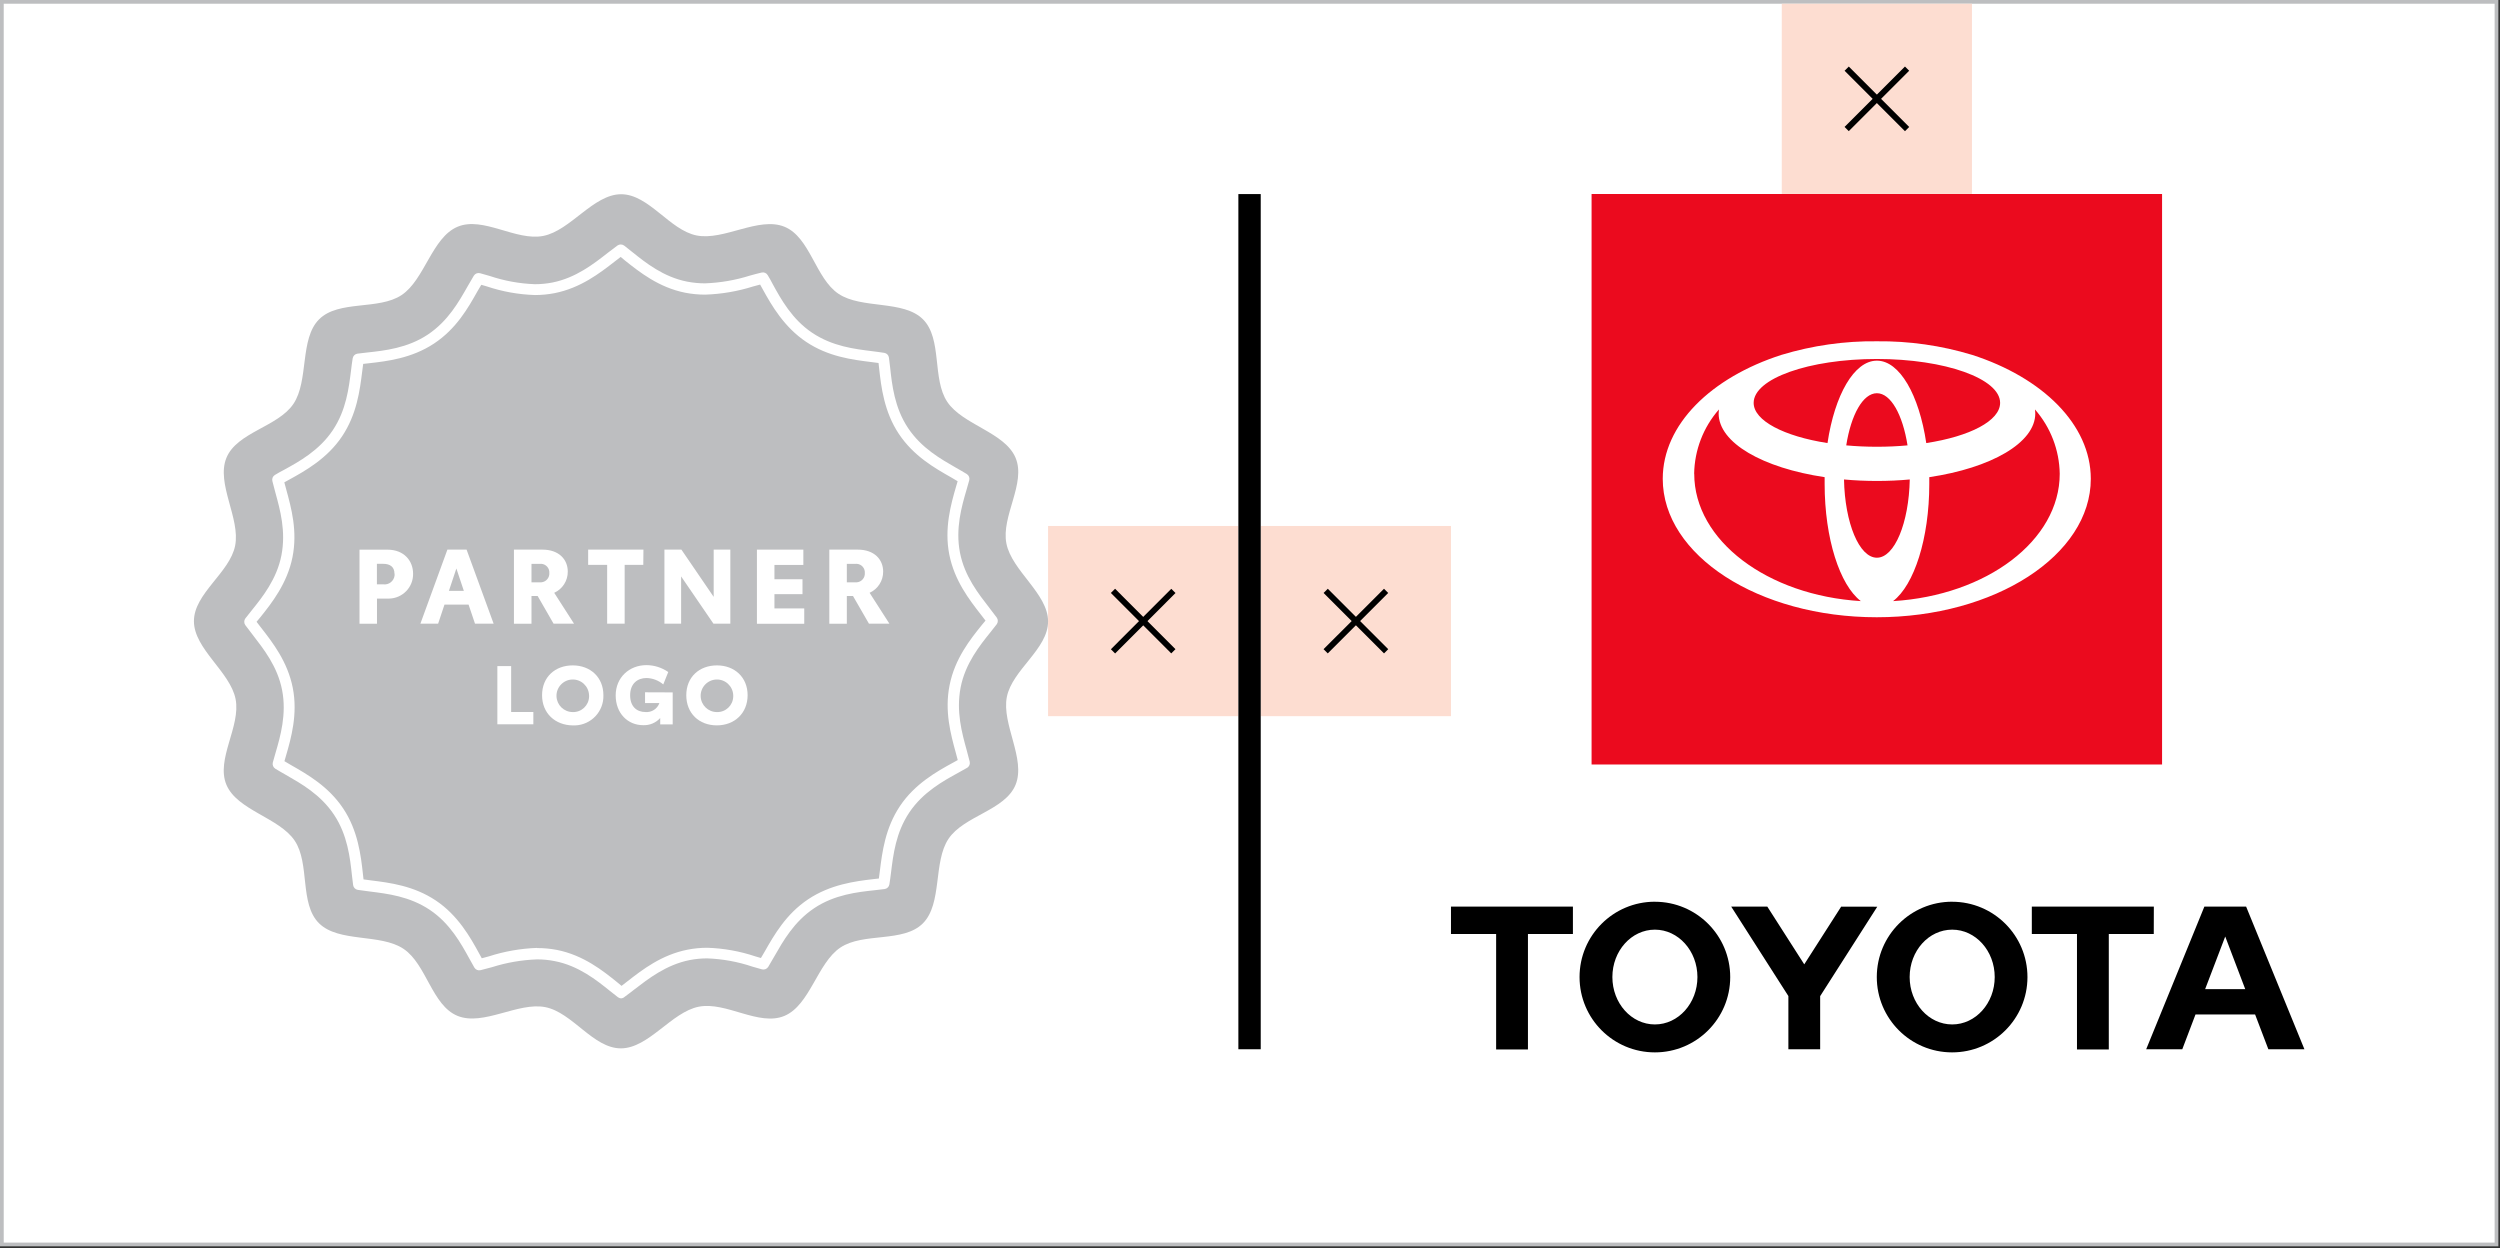 <svg width="671" height="335" viewBox="0 0 671 335" fill="none" xmlns="http://www.w3.org/2000/svg">
<rect x="0" y="0" width="671" height="335" fill="#333333" stroke="none"/>
<rect x="0.5" y="0.5" width="669.561" height="333.51" fill="white"/>
<rect x="0.5" y="0.5" width="669.561" height="333.51" stroke="#BDBEC0"/>
<path d="M529.273 1H478.223V52.05H529.273V1Z" fill="#FDDDD1"/>
<path d="M496.218 17.861L495.086 18.992L511.294 35.212L512.426 34.081L496.218 17.861Z" fill="black"/>
<path d="M511.292 17.853L495.078 34.067L496.209 35.199L512.423 18.985L511.292 17.853Z" fill="black"/>
<path d="M389.441 141.17H338.391V192.22H389.441V141.17Z" fill="#FDDDD1"/>
<path d="M356.381 158.019L355.25 159.15L371.471 175.371L372.602 174.24L356.381 158.019Z" fill="black"/>
<path d="M371.463 158.019L355.242 174.24L356.374 175.371L372.595 159.15L371.463 158.019Z" fill="black"/>
<path d="M332.351 141.17H281.301V192.22H332.351V141.17Z" fill="#FDDDD1"/>
<path d="M299.288 158.019L298.156 159.15L314.365 175.37L315.496 174.239L299.288 158.019Z" fill="black"/>
<path d="M314.372 158.038L298.164 174.258L299.296 175.389L315.504 159.169L314.372 158.038Z" fill="black"/>
<path d="M591.861 265.48L597.251 251.36L602.621 265.48H591.861ZM602.861 243.34H591.651L576.031 281.63H585.721L589.271 272.29H605.271L608.831 281.63H618.511L602.861 243.34ZM523.971 274.96C517.661 274.96 512.551 269.27 512.551 262.24C512.551 255.21 517.661 249.52 523.971 249.52C530.281 249.52 535.381 255.22 535.381 262.24C535.381 269.26 530.271 274.96 523.971 274.96ZM523.971 242.02C512.801 242.01 503.741 251.05 503.731 262.22C503.721 273.39 512.761 282.45 523.931 282.46C535.101 282.47 544.161 273.43 544.171 262.26C544.171 251.08 535.121 242.03 523.951 242.03M444.171 274.96C437.871 274.96 432.761 269.27 432.761 262.24C432.761 255.21 437.871 249.52 444.171 249.52C450.471 249.52 455.591 255.22 455.591 262.24C455.591 269.26 450.481 274.96 444.171 274.96ZM444.171 242.02C433.001 242.02 423.951 251.07 423.951 262.24C423.951 273.41 433.001 282.46 444.171 282.46C455.341 282.46 464.391 273.41 464.391 262.24C464.391 251.08 455.331 242.03 444.171 242.03M494.171 243.34L484.261 258.83L474.351 243.34H464.661L480.001 267.34V281.62H488.531V267.36L503.861 243.36L494.171 243.34ZM578.091 243.34H545.341V250.68H557.461V281.68H566.001V250.68H578.071L578.091 243.34ZM389.441 250.68H401.561V281.68H410.101V250.68H422.171V243.34H389.441V250.68Z" fill="black"/>
<path d="M580.3 52.07H427.18V205.19H580.3V52.07Z" fill="#EB0A1E"/>
<path d="M529.281 95.24C521.001 92.73 512.401 91.51 503.751 91.6C495.091 91.5 486.461 92.73 478.171 95.24C459.271 101.31 446.281 113.93 446.281 128.52C446.281 149.03 471.991 165.67 503.711 165.67C535.431 165.67 561.171 149.03 561.171 128.52C561.171 113.93 548.171 101.32 529.291 95.24M503.761 149.69C499.021 149.69 495.161 140.39 494.931 128.69C497.781 128.95 500.731 129.09 503.761 129.09C506.791 129.09 509.761 128.95 512.581 128.69C512.351 140.39 508.491 149.69 503.761 149.69ZM495.531 119.54C496.821 111.33 500.011 105.54 503.761 105.54C507.511 105.54 510.691 111.35 511.981 119.54C509.351 119.78 506.591 119.91 503.761 119.91C500.931 119.91 498.161 119.78 495.531 119.54ZM517.011 118.92C515.091 106.04 509.881 96.8 503.761 96.8C497.641 96.8 492.421 106.04 490.501 118.92C478.841 117.1 470.681 112.92 470.681 108.13C470.681 101.62 485.491 96.35 503.761 96.35C522.031 96.35 536.831 101.62 536.831 108.13C536.831 112.96 528.671 117.13 517.011 118.92ZM454.711 127.16C454.811 120.8 457.171 114.68 461.361 109.9C461.311 110.25 461.281 110.61 461.281 110.97C461.281 118.88 473.161 125.6 489.731 128.07V129.88C489.731 144.58 493.811 157.04 499.451 161.34C474.391 159.81 454.731 145.09 454.731 127.16M508.101 161.34C513.741 157.04 517.821 144.59 517.821 129.88V128.07C534.381 125.6 546.271 118.88 546.271 110.97C546.271 110.61 546.241 110.25 546.191 109.9C550.381 114.69 552.731 120.8 552.831 127.16C552.831 145.09 533.181 159.81 508.121 161.34" fill="white"/>
<path d="M338.379 52.09H332.379V281.62H338.379V52.09Z" fill="black"/>
<path fill-rule="evenodd" clip-rule="evenodd" d="M166.691 52.13C174.161 52.13 179.691 61.75 186.981 63.2C194.271 64.65 203.651 58.04 210.551 60.86C217.451 63.68 218.861 74.71 225.061 78.86C231.261 83.01 242.491 80.46 247.731 85.71C252.971 90.96 250.121 101.71 254.261 107.88C258.401 114.05 269.701 116.02 272.581 122.88C275.461 129.74 268.671 138.55 270.121 145.88C271.571 153.21 281.271 159.31 281.301 166.76C281.331 174.21 271.691 179.76 270.241 187.05C268.791 194.34 275.401 203.73 272.581 210.63C269.761 217.53 258.731 218.94 254.581 225.14C250.431 231.34 252.971 242.52 247.721 247.81C242.471 253.1 231.721 250.19 225.551 254.33C219.381 258.47 217.411 269.77 210.551 272.66C203.691 275.55 194.881 268.75 187.551 270.2C180.221 271.65 174.121 281.35 166.671 281.38C159.221 281.41 153.671 271.77 146.371 270.32C139.071 268.87 129.701 275.48 122.801 272.66C115.901 269.84 114.491 258.81 108.291 254.66C102.091 250.51 90.911 253.05 85.621 247.8C80.331 242.55 83.231 231.8 79.091 225.63C74.951 219.46 63.651 217.49 60.771 210.63C57.891 203.77 64.681 194.96 63.231 187.63C61.781 180.3 52.081 174.21 52.051 166.75C52.021 159.29 61.661 153.75 63.111 146.46C64.561 139.17 57.951 129.79 60.771 122.89C63.591 115.99 74.621 114.58 78.771 108.38C82.921 102.18 80.391 90.96 85.641 85.71C90.891 80.46 101.641 83.32 107.811 79.18C113.981 75.04 115.951 63.74 122.811 60.86C129.671 57.98 138.481 64.77 145.811 63.32C153.141 61.87 159.231 52.17 166.691 52.13Z" fill="#BDBEC0"/>
<path d="M166.76 267.96C166.43 267.96 166.11 267.85 165.85 267.65C165.13 267.11 164.33 266.46 163.7 265.96C160.15 263.1 155.3 259.2 148.87 257.96C147.31 257.65 145.71 257.49 144.12 257.5C140.02 257.65 135.96 258.35 132.05 259.59C131.14 259.84 129.97 260.16 128.96 260.4C128.32 260.55 127.66 260.27 127.32 259.7C126.86 258.92 126.38 258.03 125.99 257.32C123.79 253.32 120.8 247.84 115.35 244.2C109.9 240.56 104.01 239.88 99.19 239.27C98.25 239.16 97.05 239 96.02 238.84C95.37 238.73 94.87 238.21 94.78 237.56C94.65 236.67 94.54 235.64 94.45 234.84C93.96 230.31 93.29 224.12 89.65 218.67C86.01 213.22 80.83 210.33 76.65 207.93C75.81 207.45 74.76 206.86 73.89 206.32C73.33 205.97 73.06 205.3 73.22 204.66C73.45 203.79 73.74 202.8 73.97 202.02C75.25 197.65 76.97 191.67 75.72 185.24C74.47 178.81 70.72 174.16 67.78 170.33C67.2 169.58 66.45 168.62 65.84 167.78C65.46 167.25 65.46 166.53 65.84 166C66.39 165.28 67.04 164.48 67.54 163.85C70.4 160.3 74.3 155.45 75.54 149.02C76.78 142.59 75.2 136.88 73.91 132.2C73.66 131.27 73.34 130.11 73.1 129.1C72.95 128.46 73.23 127.8 73.8 127.47C74.58 127.01 75.48 126.47 76.19 126.13C80.19 123.94 85.65 120.95 89.3 115.5C92.95 110.05 93.62 104.15 94.23 99.34C94.34 98.4 94.49 97.19 94.66 96.17C94.77 95.52 95.28 95.02 95.93 94.92C96.83 94.8 97.85 94.69 98.65 94.6C103.18 94.11 109.38 93.44 114.83 89.8C120.28 86.16 123.17 80.97 125.57 76.75C126.04 75.92 126.64 74.87 127.18 73.99C127.53 73.43 128.2 73.16 128.84 73.33C129.71 73.56 130.7 73.85 131.48 74.08C135.38 75.39 139.45 76.13 143.56 76.28C145.14 76.28 146.71 76.13 148.26 75.83C154.57 74.57 159.34 70.83 163.17 67.83C163.92 67.25 164.87 66.51 165.72 65.9C166.25 65.52 166.97 65.52 167.5 65.9C168.22 66.45 169.02 67.09 169.65 67.6C173.2 70.45 178.05 74.36 184.48 75.6C186.05 75.9 187.64 76.05 189.23 76.05C193.34 75.9 197.4 75.2 201.32 73.96C202.26 73.7 203.42 73.38 204.42 73.15C205.06 73 205.72 73.28 206.05 73.85C206.51 74.63 207.05 75.53 207.39 76.24C209.58 80.24 212.57 85.7 218.02 89.34C223.47 92.98 229.36 93.67 234.18 94.27C235.18 94.4 236.34 94.54 237.35 94.71C238 94.81 238.5 95.33 238.59 95.98C238.72 96.88 238.83 97.9 238.92 98.7C239.41 103.23 240.08 109.43 243.72 114.88C247.36 120.33 252.55 123.22 256.72 125.62C257.56 126.09 258.61 126.69 259.48 127.23C260.04 127.58 260.31 128.24 260.15 128.88C259.92 129.76 259.63 130.75 259.4 131.52C258.12 135.89 256.4 141.87 257.65 148.3C258.9 154.73 262.65 159.39 265.6 163.22C266.2 164 266.93 164.94 267.53 165.76C267.91 166.29 267.91 167.01 267.53 167.54C266.98 168.27 266.34 169.07 265.83 169.7C262.98 173.24 259.07 178.1 257.83 184.53C256.59 190.96 258.17 196.67 259.46 201.35C259.71 202.26 260.03 203.43 260.27 204.44C260.42 205.08 260.14 205.75 259.57 206.08C258.8 206.53 257.91 207.02 257.2 207.41C253.2 209.6 247.72 212.6 244.07 218.05C240.42 223.5 239.75 229.39 239.15 234.21C239.03 235.15 238.88 236.36 238.71 237.38C238.6 238.03 238.09 238.53 237.44 238.62C236.54 238.75 235.52 238.86 234.71 238.94C230.19 239.43 223.99 240.1 218.54 243.75C213.09 247.4 210.2 252.57 207.8 256.75C207.33 257.58 206.73 258.63 206.19 259.51C205.84 260.07 205.17 260.34 204.53 260.18C203.67 259.95 202.7 259.67 201.93 259.44C198.02 258.12 193.94 257.38 189.81 257.23C188.24 257.23 186.66 257.38 185.12 257.68C178.8 258.94 174.03 262.68 170.2 265.62C169.44 266.21 168.49 266.95 167.65 267.55C167.41 267.78 167.09 267.93 166.76 267.96ZM144.12 254.46C145.92 254.45 147.72 254.62 149.49 254.96C156.65 256.39 161.83 260.56 165.62 263.61L166.82 264.61L168.36 263.42C172.46 260.23 177.54 256.28 184.55 254.89C186.29 254.55 188.06 254.38 189.83 254.38C194.23 254.52 198.59 255.3 202.76 256.7L204.23 257.13C204.58 256.54 204.92 255.94 205.23 255.43C207.79 250.93 210.97 245.33 216.92 241.36C222.87 237.39 229.49 236.53 234.37 235.96L235.89 235.79C235.99 235.11 236.08 234.43 236.15 233.79C236.79 228.66 237.59 222.27 241.56 216.33C245.53 210.39 251.45 207.07 255.72 204.74L257.06 204C256.89 203.33 256.7 202.66 256.55 202.09C255.18 197.09 253.47 190.91 254.87 183.9C256.29 176.74 260.46 171.56 263.51 167.77L264.51 166.57C264.11 166.04 263.69 165.5 263.34 165.05C260.13 160.93 256.18 155.85 254.79 148.84C253.4 141.83 255.24 135.3 256.6 130.63L257.03 129.16L255.34 128.16C250.83 125.6 245.23 122.42 241.26 116.47C237.29 110.52 236.5 103.79 235.97 98.96C235.92 98.5 235.87 97.96 235.8 97.43L233.89 97.18C228.72 96.54 222.33 95.74 216.39 91.77C210.45 87.8 207.1 81.96 204.76 77.72L204.02 76.38L202.15 76.88C197.97 78.2 193.63 78.94 189.25 79.08C187.46 79.08 185.68 78.91 183.92 78.57C176.77 77.15 171.58 72.96 167.79 69.96C167.43 69.67 167.02 69.33 166.59 68.96C166.04 69.37 165.49 69.8 165.03 70.16C160.95 73.33 155.87 77.28 148.86 78.68C147.12 79.02 145.35 79.19 143.58 79.19C139.18 79.05 134.83 78.27 130.66 76.87C130.21 76.74 129.66 76.58 129.18 76.44C128.83 77.03 128.49 77.63 128.18 78.13C125.64 82.65 122.49 88.24 116.49 92.21C110.49 96.18 103.84 96.96 99 97.5L97.48 97.67C97.38 98.36 97.3 99.04 97.22 99.67C96.58 104.8 95.78 111.18 91.81 117.12C87.84 123.06 81.92 126.38 77.65 128.72C77.25 128.94 76.78 129.19 76.31 129.46C76.48 130.12 76.66 130.78 76.82 131.35C78.19 136.35 79.9 142.55 78.5 149.56C77.1 156.57 72.91 161.9 69.86 165.69L68.86 166.89L70.06 168.45C73.24 172.53 77.19 177.61 78.58 184.62C79.97 191.63 78.13 198.16 76.77 202.82L76.34 204.3L78.03 205.3C82.54 207.87 88.14 211.05 92.11 216.99C96.08 222.93 96.87 229.67 97.4 234.5C97.45 234.96 97.5 235.5 97.57 236.03L99.52 236.29C104.65 236.93 111.04 237.73 116.98 241.7C122.92 245.67 126.24 251.59 128.57 255.85C128.79 256.27 129.05 256.73 129.31 257.2L131.21 256.69C135.39 255.34 139.73 254.58 144.12 254.42V254.46Z" fill="white"/>
<path d="M110.872 153.96C110.952 157.58 108.072 160.58 104.452 160.66C104.292 160.66 104.142 160.66 103.982 160.66H101.182V167.41H96.492V147.53H103.992C108.492 147.53 110.872 150.58 110.872 153.97V153.96ZM105.872 153.96C105.872 152.14 104.672 151.33 102.872 151.33H101.162V156.84H102.872C104.352 157.03 105.702 155.99 105.902 154.51C105.922 154.33 105.932 154.14 105.912 153.96H105.872Z" fill="white"/>
<path d="M125.762 162.27H119.302L117.592 167.4H112.832L120.082 147.52H125.232L132.492 167.4H127.492L125.762 162.27ZM124.492 158.58L122.492 152.58L120.492 158.58H124.492Z" fill="white"/>
<path d="M144.301 159.96H142.651V167.41H137.941V147.52H145.591C150.041 147.52 152.391 150.18 152.391 153.42C152.411 155.87 150.981 158.1 148.751 159.11L154.071 167.4H148.581L144.301 159.96ZM142.651 156.29H144.801C146.101 156.44 147.281 155.51 147.431 154.21C147.451 154.07 147.451 153.94 147.441 153.8C147.531 152.52 146.561 151.41 145.281 151.33C145.131 151.32 144.981 151.33 144.831 151.34H142.651V156.29Z" fill="white"/>
<path d="M172.659 151.61H167.659V167.4H162.959V151.61H157.859V147.52H172.699L172.659 151.61Z" fill="white"/>
<path d="M196.022 147.52V167.4H191.492L182.812 154.71V167.4H178.332V147.52H182.892L191.552 160.2V147.52H196.022Z" fill="white"/>
<path d="M203.16 147.52H215.62V151.63H207.86V155.47H215.39V159.47H207.86V163.3H215.86V167.42H203.16V147.52Z" fill="white"/>
<path d="M228.94 159.96H227.29V167.41H222.59V147.52H230.23C234.68 147.52 237.04 150.18 237.04 153.42C237.06 155.87 235.63 158.1 233.4 159.11L238.72 167.4H233.23L228.94 159.96ZM227.29 156.29H229.49C230.78 156.44 231.96 155.52 232.11 154.22C232.13 154.08 232.13 153.94 232.12 153.8C232.21 152.52 231.24 151.41 229.96 151.33C229.81 151.32 229.66 151.33 229.52 151.34H227.29V156.29Z" fill="white"/>
<path d="M143.152 191.1V194.4H133.492V178.78H137.192V191.1H143.152Z" fill="white"/>
<path d="M145.492 186.59C145.492 181.7 149.012 178.59 153.722 178.59C158.432 178.59 161.952 181.76 161.952 186.59C162.092 190.92 158.702 194.55 154.362 194.7C154.142 194.7 153.922 194.7 153.702 194.7C149.042 194.63 145.492 191.48 145.492 186.6V186.59ZM158.102 186.59C158.012 184.18 155.982 182.29 153.572 182.38C151.162 182.47 149.272 184.5 149.362 186.91C149.452 189.25 151.372 191.11 153.712 191.12C156.062 191.2 158.032 189.35 158.112 187C158.112 186.86 158.112 186.73 158.112 186.59H158.102Z" fill="white"/>
<path d="M180.55 185.84V194.42H177.2V192.72C176.04 194.01 174.36 194.71 172.63 194.64C168.49 194.64 165.25 191.45 165.25 186.64C165.25 181.83 168.91 178.52 173.51 178.52C175.6 178.53 177.64 179.18 179.36 180.37L178.02 183.7C176.76 182.63 175.18 182.02 173.53 181.98C171.13 181.98 169.13 183.45 169.13 186.62C169.13 189.62 170.89 191.11 173.24 191.11C174.89 191.25 176.42 190.27 176.98 188.71H173.13V185.81L180.55 185.84Z" fill="white"/>
<path d="M184.199 186.59C184.199 181.7 187.719 178.59 192.429 178.59C197.139 178.59 200.659 181.76 200.659 186.59C200.659 191.42 197.159 194.69 192.399 194.69C187.639 194.69 184.199 191.47 184.199 186.59ZM196.799 186.59C196.709 184.18 194.679 182.29 192.269 182.38C189.859 182.47 187.969 184.5 188.059 186.91C188.149 189.26 190.069 191.12 192.419 191.12C194.769 191.19 196.729 189.33 196.799 186.98C196.799 186.85 196.799 186.72 196.799 186.59Z" fill="white"/>
</svg>
